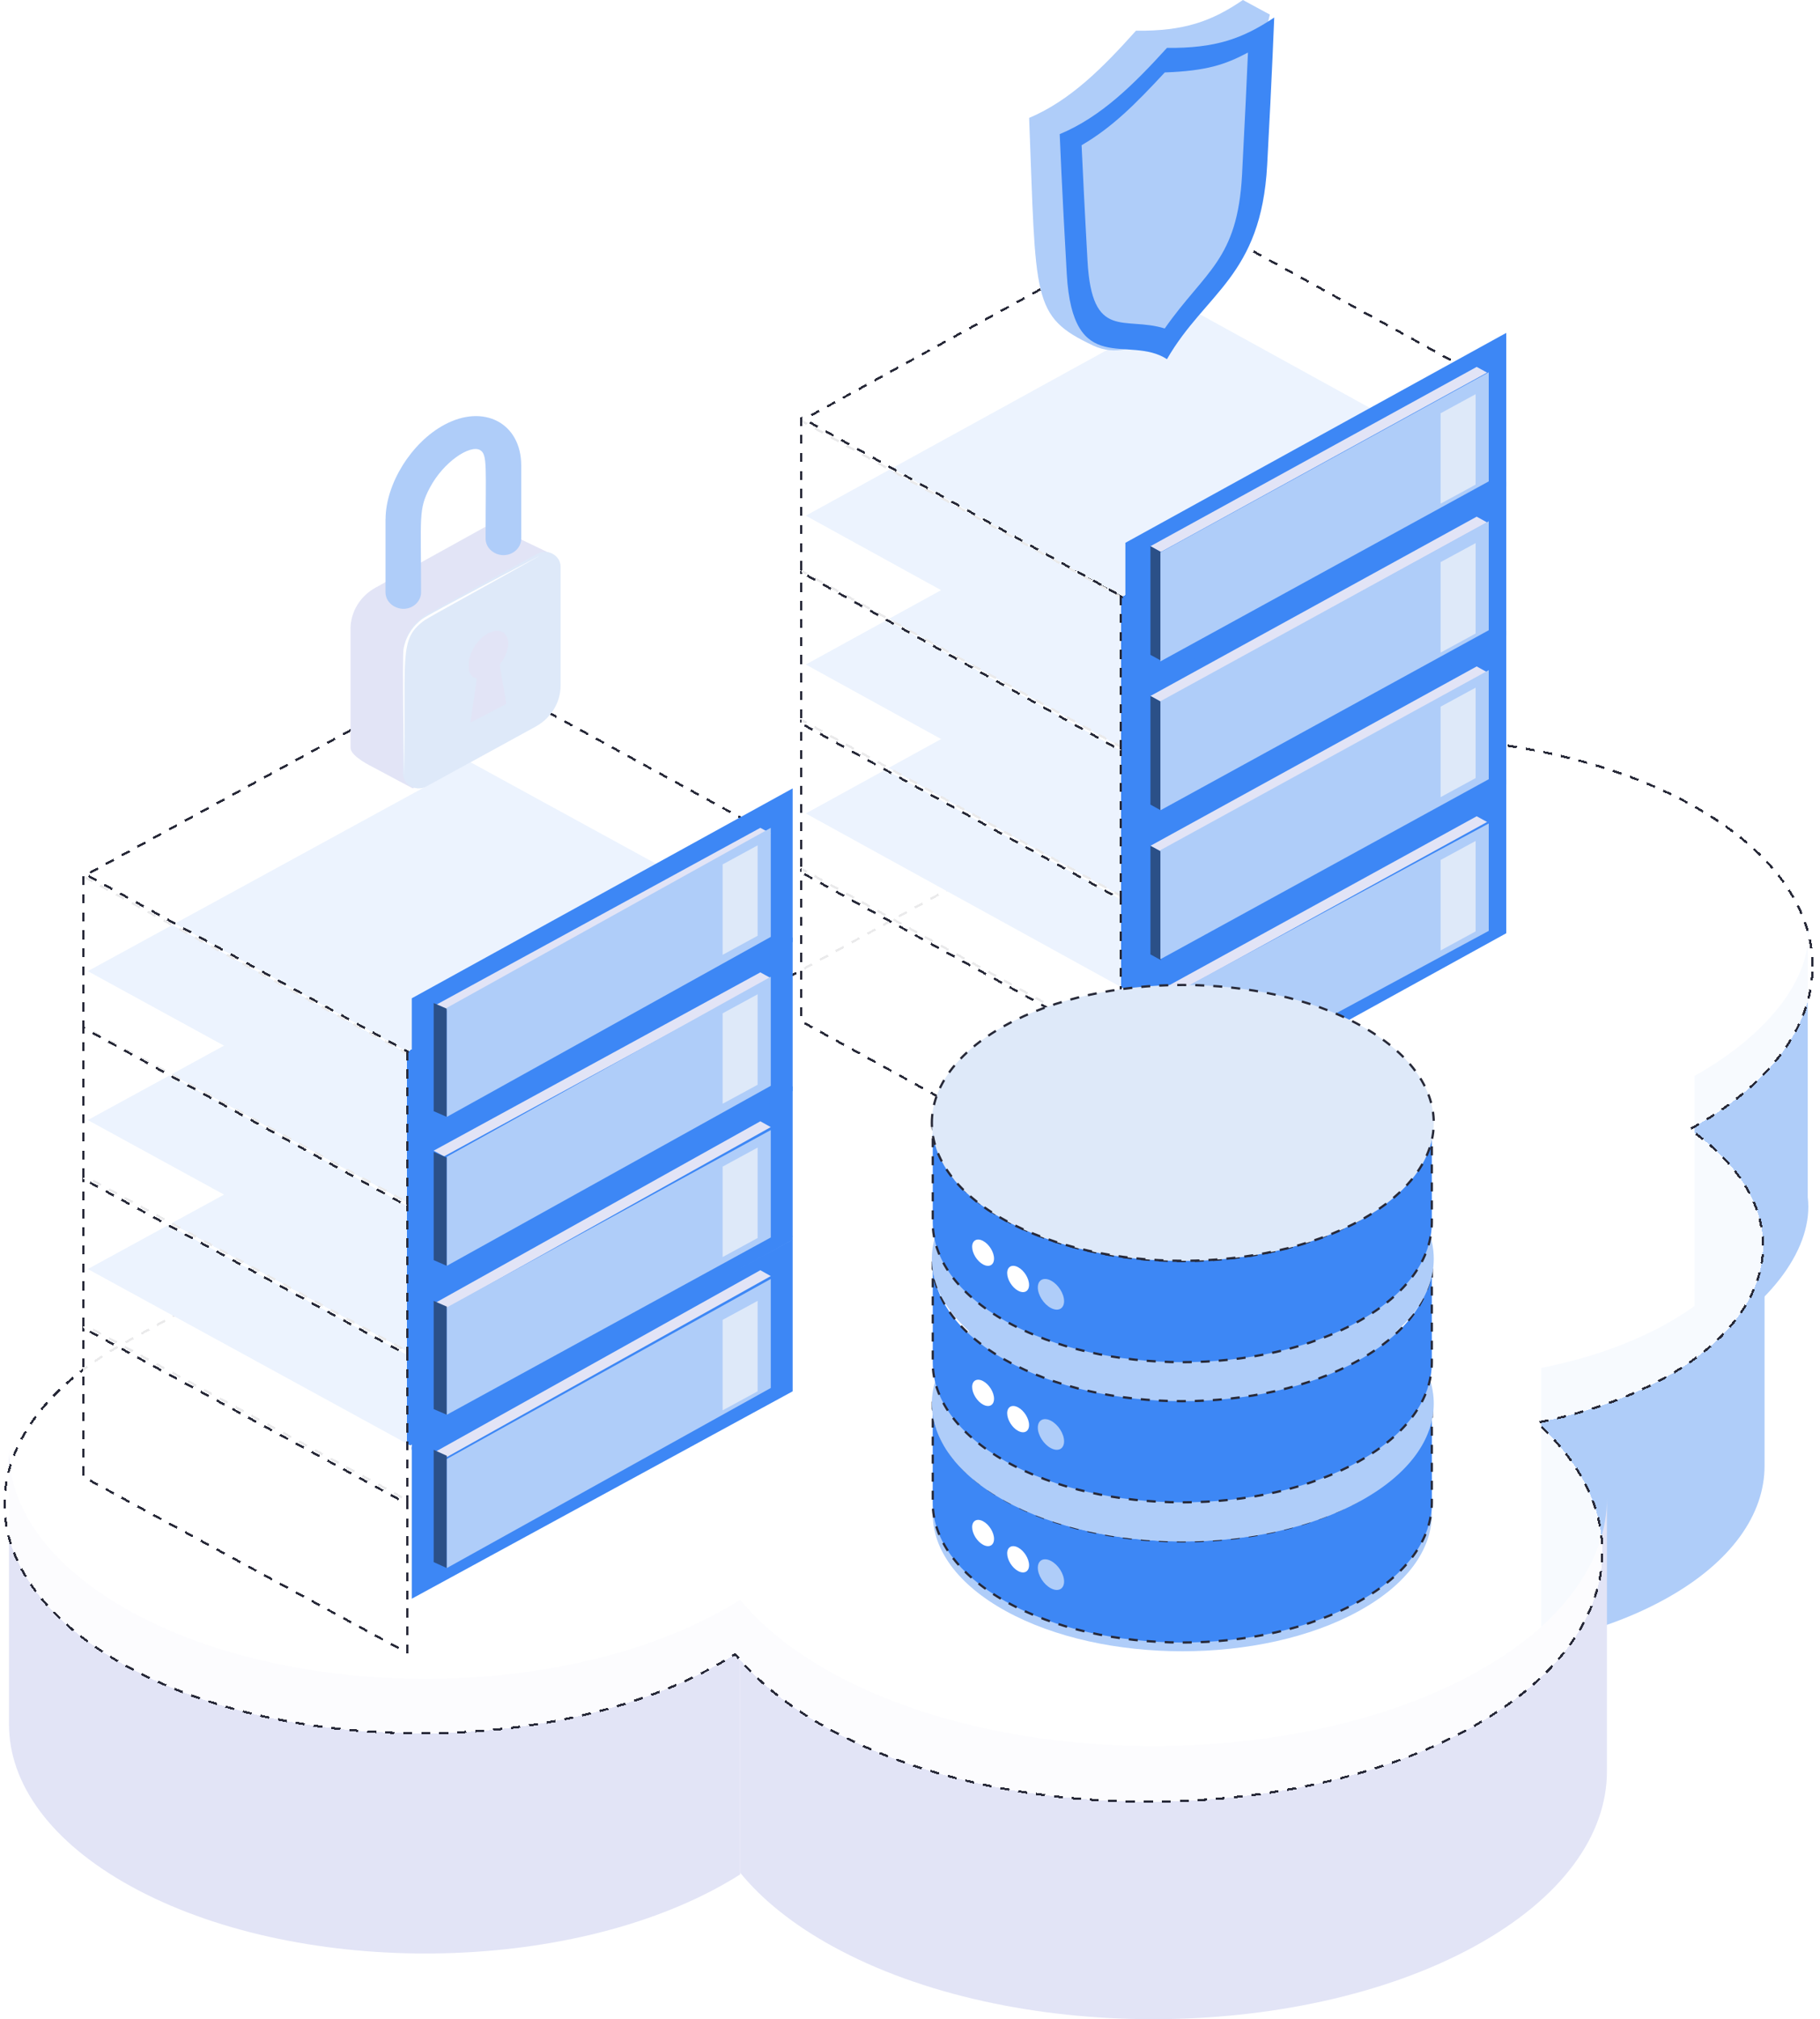 <svg width="404" height="448" viewBox="0 0 404 448" fill="none" xmlns="http://www.w3.org/2000/svg">
<path d="M391.692 264.33C391.692 274.981 384.44 285.617 369.874 293.724C361.742 298.246 352.237 301.488 342.13 303.497V364.426C352.253 362.417 361.742 359.189 369.874 354.652C384.44 346.545 391.692 335.91 391.692 325.259V264.33Z" fill="#AFCDF9"/>
<path d="M401.283 205.05C402.588 215.805 393.788 228.779 376.143 238.72V299.314C393.788 289.388 402.588 276.399 401.283 265.644V205.05Z" fill="#AFCDF9"/>
<path d="M356.707 332.355C356.707 346.443 346.879 360.53 327.223 371.273C307.552 382.031 281.756 387.388 255.96 387.388C230.164 387.388 204.555 382.017 184.946 371.288C175.993 366.39 169.134 360.841 164.291 354.878V415.489C169.15 421.453 176.009 427.002 184.946 431.9C204.555 442.628 230.257 448 255.96 448C281.662 448 307.552 442.628 327.223 431.885C346.879 421.142 356.707 407.054 356.707 392.967V332.355Z" fill="#E2E4F6"/>
<path d="M164.291 354.915C162.914 355.823 161.35 356.731 159.787 357.579C141.723 367.506 118.076 372.462 94.414 372.462C70.751 372.462 47.136 367.506 29.103 357.579C11.055 347.667 2 334.674 2 321.666V382.627C2 395.62 11.055 408.613 29.103 418.54C47.151 428.452 70.782 433.423 94.414 433.423C118.045 433.423 141.723 428.467 159.787 418.54C161.35 417.677 162.899 416.784 164.291 415.876V354.915Z" fill="#E2E4F6"/>
<g filter="url(#filter0_d_3917_7361)">
<path d="M403.354 202.392C403.354 189.396 394.335 176.415 376.329 166.504C358.292 156.578 334.627 151.601 310.979 151.601C287.33 151.601 263.666 156.563 245.629 166.504L29.04 285.733C11.003 295.674 2 308.685 2 321.71C2 334.736 11.05 347.732 29.087 357.673C47.124 367.598 70.742 372.576 94.359 372.576C117.976 372.576 141.641 367.613 159.694 357.673C161.257 356.808 162.804 355.914 164.195 355.005C169.056 361.011 175.918 366.6 184.858 371.533C204.474 382.338 230.186 387.748 255.898 387.748C281.609 387.748 307.509 382.338 327.187 371.518C346.85 360.698 356.682 346.51 356.682 332.322C356.682 322.366 351.836 312.425 342.161 303.647C352.399 301.635 362.027 298.401 370.264 293.855C385.019 285.733 392.365 275.077 392.365 264.406C392.365 255.27 386.926 246.134 376.094 238.563C394.272 228.563 403.338 215.477 403.338 202.422L403.354 202.392Z" fill="white" fill-opacity="0.9" shape-rendering="crispEdges"/>
<path d="M403.354 202.392C403.354 189.396 394.335 176.415 376.329 166.504C358.292 156.578 334.627 151.601 310.979 151.601C287.33 151.601 263.666 156.563 245.629 166.504L29.04 285.733C11.003 295.674 2 308.685 2 321.71C2 334.736 11.05 347.732 29.087 357.673C47.124 367.598 70.742 372.576 94.359 372.576C117.976 372.576 141.641 367.613 159.694 357.673C161.257 356.808 162.804 355.914 164.195 355.005C169.056 361.011 175.918 366.6 184.858 371.533C204.474 382.338 230.186 387.748 255.898 387.748C281.609 387.748 307.509 382.338 327.187 371.518C346.85 360.698 356.682 346.51 356.682 332.322C356.682 322.366 351.836 312.425 342.161 303.647C352.399 301.635 362.027 298.401 370.264 293.855C385.019 285.733 392.365 275.077 392.365 264.406C392.365 255.27 386.926 246.134 376.094 238.563C394.272 228.563 403.338 215.477 403.338 202.422L403.354 202.392Z" stroke="#272938" stroke-width="0.5" stroke-linejoin="bevel" stroke-dasharray="2 2" shape-rendering="crispEdges"/>
</g>
<path d="M334.356 173.238L249.986 219.627L178.868 180.482L263.253 134.108L334.356 173.238Z" fill="#3D87F5"/>
<g filter="url(#filter1_d_3917_7361)">
<path d="M249.809 219.796V253.64L178.868 214.599V180.755L249.809 219.796Z" fill="white" fill-opacity="0.9" shape-rendering="crispEdges"/>
<path d="M249.809 219.796V253.64L178.868 214.599V180.755L249.809 219.796Z" stroke="#272938" stroke-width="0.5" stroke-linejoin="bevel" stroke-dasharray="2 2" shape-rendering="crispEdges"/>
</g>
<path d="M334.356 172.98V207.057L249.809 253.64V219.564L334.356 172.98Z" fill="#3D87F5"/>
<path d="M330.1 182.37L257.683 222.166L255.372 220.888L327.789 181.106L330.1 182.37Z" fill="#E2E4F6"/>
<path d="M257.683 222.167V246.256L255.372 244.992V220.889L257.683 222.167Z" fill="#2B5087"/>
<path d="M330.469 182.698V206.531L257.583 245.865V222.047L330.469 182.698Z" fill="#AFCDF9"/>
<path d="M334.356 140.197L249.986 186.586L178.868 147.441L263.253 101.067L334.356 140.197Z" fill="#3D87F5"/>
<g filter="url(#filter2_d_3917_7361)">
<path d="M249.809 186.755V220.599L178.868 181.558V147.714L249.809 186.755Z" fill="white" fill-opacity="0.9" shape-rendering="crispEdges"/>
<path d="M249.809 186.755V220.599L178.868 181.558V147.714L249.809 186.755Z" stroke="#272938" stroke-width="0.5" stroke-linejoin="bevel" stroke-dasharray="2 2" shape-rendering="crispEdges"/>
</g>
<path d="M334.356 139.939V174.016L249.809 220.599V186.522L334.356 139.939Z" fill="#3D87F5"/>
<path d="M330.1 149.139L257.683 188.921L255.372 187.658L327.789 147.861L330.1 149.139Z" fill="#E2E4F6"/>
<path d="M257.683 188.921V213.025L255.372 211.747V187.658L257.683 188.921Z" fill="#2B5087"/>
<path d="M330.469 148.686V172.885L257.583 212.824V188.625L330.469 148.686Z" fill="#AFCDF9"/>
<path d="M334.356 107.171L249.986 153.545L178.868 114.415L263.253 68.026L334.356 107.171Z" fill="#3D87F5"/>
<g filter="url(#filter3_d_3917_7361)">
<path d="M249.809 153.707V187.558L178.868 148.524V114.673L249.809 153.707Z" fill="white" fill-opacity="0.9" shape-rendering="crispEdges"/>
<path d="M249.809 153.707V187.558L178.868 148.524V114.673L249.809 153.707Z" stroke="#272938" stroke-width="0.5" stroke-linejoin="bevel" stroke-dasharray="2 2" shape-rendering="crispEdges"/>
</g>
<path d="M334.356 106.898V140.981L249.809 187.558V153.475L334.356 106.898Z" fill="#3D87F5"/>
<path d="M330.101 115.911L257.684 155.692L255.373 154.414L327.789 114.633L330.101 115.911Z" fill="#E2E4F6"/>
<path d="M257.684 155.691V179.795L255.373 178.517V154.413L257.684 155.691Z" fill="#2B5087"/>
<path d="M330.469 115.645V139.829L257.583 179.783V155.584L330.469 115.645Z" fill="#AFCDF9"/>
<path d="M319.779 144.798V124.72L327.553 120.503V140.566L319.779 144.798Z" fill="#DEE9F9"/>
<path d="M319.779 176.867V156.79L327.553 152.572V172.635L319.779 176.867Z" fill="#DEE9F9"/>
<path d="M319.779 210.881V190.803L327.553 186.586V206.649L319.779 210.881Z" fill="#DEE9F9"/>
<g filter="url(#filter4_d_3917_7361)">
<path d="M334.356 74.129L249.986 120.503L178.868 81.358L263.253 34.984L334.356 74.129Z" fill="white" fill-opacity="0.9" shape-rendering="crispEdges"/>
<path d="M334.356 74.129L249.986 120.503L178.868 81.358L263.253 34.984L334.356 74.129Z" stroke="#272938" stroke-width="0.5" stroke-linejoin="bevel" stroke-dasharray="2 2" shape-rendering="crispEdges"/>
</g>
<g filter="url(#filter5_d_3917_7361)">
<path d="M249.809 120.221V154.516L178.868 114.97V80.659L249.809 120.221Z" fill="white" fill-opacity="0.9" shape-rendering="crispEdges"/>
<path d="M249.809 120.221V154.516L178.868 114.97V80.659L249.809 120.221Z" stroke="#272938" stroke-width="0.5" stroke-linejoin="bevel" stroke-dasharray="2 2" shape-rendering="crispEdges"/>
</g>
<path d="M334.356 73.856V107.939L249.809 154.516V120.433L334.356 73.856Z" fill="#3D87F5"/>
<path d="M330.1 82.668L257.683 122.465L255.372 121.187L327.789 81.405L330.1 82.668Z" fill="#E2E4F6"/>
<path d="M257.683 122.465V146.553L255.372 145.29V121.187L257.683 122.465Z" fill="#2B5087"/>
<path d="M330.469 82.603V106.803L257.583 146.742V122.558L330.469 82.603Z" fill="#AFCDF9"/>
<path d="M319.779 111.757V91.692L327.553 87.462V107.527L319.779 111.757Z" fill="#DEE9F9"/>
<path d="M207.05 313.892C207.05 321.682 212.454 329.472 223.278 335.415C244.91 347.3 279.975 347.3 301.607 335.415C312.415 329.472 317.835 321.682 317.835 313.892V335.932C317.835 343.722 312.431 351.513 301.607 357.455C279.975 369.34 244.91 369.34 223.278 357.455C212.47 351.513 207.05 343.722 207.05 335.932V313.892Z" fill="#AFCDF9"/>
<path d="M207.05 310.977C207.05 318.911 212.454 326.846 223.278 332.898C244.91 345.003 279.975 345.003 301.607 332.898C312.415 326.846 317.835 318.911 317.835 310.977V333.425C317.835 341.36 312.431 349.294 301.607 355.347C279.975 367.452 244.91 367.452 223.278 355.347C212.47 349.294 207.05 341.36 207.05 333.425V310.977Z" fill="#3D87F5" stroke="#272938" stroke-width="0.5" stroke-linejoin="bevel" stroke-dasharray="2 2"/>
<path d="M206.851 311.417C206.851 303.586 212.285 295.754 223.171 289.78C244.925 277.832 280.189 277.832 301.944 289.78C312.813 295.754 318.264 303.586 318.264 311.417C318.264 319.249 312.829 327.08 301.944 333.054C280.189 345.002 244.925 345.002 223.171 333.054C212.301 327.08 206.851 319.249 206.851 311.417Z" fill="#AFCDF9"/>
<path d="M220.655 341.437C220.655 342.875 219.567 343.456 218.225 342.737C216.884 342.018 215.796 340.262 215.796 338.823C215.796 337.385 216.884 336.804 218.225 337.523C219.567 338.242 220.655 339.999 220.655 341.437Z" fill="white"/>
<path d="M228.429 347.268C228.429 348.707 227.341 349.287 226 348.568C224.658 347.849 223.57 346.093 223.57 344.654C223.57 343.216 224.658 342.635 226 343.354C227.341 344.074 228.429 345.83 228.429 347.268Z" fill="white"/>
<path d="M236.204 350.887C236.204 352.565 234.898 353.243 233.288 352.404C231.679 351.565 230.373 349.516 230.373 347.838C230.373 346.159 231.679 345.482 233.288 346.321C234.898 347.16 236.204 349.209 236.204 350.887Z" fill="#AFCDF9"/>
<path d="M207.05 279.879C207.05 287.813 212.454 295.748 223.278 301.801C244.91 313.906 279.975 313.906 301.607 301.801C312.415 295.748 317.835 287.813 317.835 279.879V302.328C317.835 310.262 312.431 318.197 301.607 324.249C279.975 336.354 244.91 336.354 223.278 324.249C212.47 318.197 207.05 310.262 207.05 302.328V279.879Z" fill="#3D87F5" stroke="#272938" stroke-width="0.5" stroke-linejoin="bevel" stroke-dasharray="2 2"/>
<path d="M206.851 279.297C206.851 271.466 212.285 263.634 223.171 257.66C244.925 245.712 280.189 245.712 301.944 257.66C312.813 263.634 318.264 271.466 318.264 279.297C318.264 287.129 312.829 294.96 301.944 300.934C280.189 312.882 244.925 312.882 223.171 300.934C212.301 294.96 206.851 287.129 206.851 279.297Z" fill="#AFCDF9"/>
<path d="M220.655 310.34C220.655 311.778 219.567 312.359 218.225 311.64C216.884 310.92 215.796 309.164 215.796 307.726C215.796 306.287 216.884 305.707 218.225 306.426C219.567 307.145 220.655 308.901 220.655 310.34Z" fill="white"/>
<path d="M228.429 316.171C228.429 317.609 227.341 318.19 226 317.471C224.658 316.751 223.57 314.995 223.57 313.557C223.57 312.118 224.658 311.538 226 312.257C227.341 312.976 228.429 314.732 228.429 316.171Z" fill="white"/>
<path d="M236.204 319.789C236.204 321.467 234.898 322.145 233.288 321.306C231.679 320.467 230.373 318.418 230.373 316.74C230.373 315.062 231.679 314.384 233.288 315.223C234.898 316.062 236.204 318.111 236.204 319.789Z" fill="#AFCDF9"/>
<path d="M207.05 248.781C207.05 256.716 212.454 264.65 223.278 270.703C244.91 282.808 279.975 282.808 301.607 270.703C312.415 264.65 317.835 256.716 317.835 248.781V271.23C317.835 279.164 312.431 287.099 301.607 293.151C279.975 305.257 244.91 305.257 223.278 293.151C212.47 287.099 207.05 279.164 207.05 271.23V248.781Z" fill="#3D87F5" stroke="#272938" stroke-width="0.5" stroke-linejoin="bevel" stroke-dasharray="2 2"/>
<path d="M206.851 249.135C206.851 241.303 212.285 233.472 223.171 227.498C244.925 215.55 280.189 215.55 301.944 227.498C312.813 233.472 318.264 241.303 318.264 249.135C318.264 256.966 312.829 264.798 301.944 270.772C280.189 282.72 244.925 282.72 223.171 270.772C212.301 264.798 206.851 256.966 206.851 249.135Z" fill="#DEE9F9" stroke="#272938" stroke-width="0.5" stroke-linejoin="bevel" stroke-dasharray="2 2"/>
<path d="M220.655 279.242C220.655 280.68 219.567 281.261 218.225 280.542C216.884 279.823 215.796 278.066 215.796 276.628C215.796 275.19 216.884 274.609 218.225 275.328C219.567 276.047 220.655 277.804 220.655 279.242Z" fill="white"/>
<path d="M228.429 285.073C228.429 286.511 227.341 287.092 226 286.373C224.658 285.654 223.57 283.897 223.57 282.459C223.57 281.021 224.658 280.44 226 281.159C227.341 281.878 228.429 283.635 228.429 285.073Z" fill="white"/>
<path d="M236.204 288.692C236.204 290.37 234.898 291.047 233.288 290.208C231.679 289.369 230.373 287.32 230.373 285.642C230.373 283.964 231.679 283.286 233.288 284.126C234.898 284.965 236.204 287.014 236.204 288.692Z" fill="#AFCDF9"/>
<path d="M228.445 26.169C230.022 66.488 228.898 70.201 242.639 76.657C247.839 79.103 252.18 76.657 252.18 76.657C252.18 76.657 255.505 70.797 261.845 63.715C269.762 54.872 281.879 3.236 281.879 3.236L275.898 0C268.95 4.727 262.876 6.934 252.164 6.814C244.872 14.941 237.642 22.277 228.43 26.169H228.445Z" fill="#AFCDF9"/>
<path d="M235.232 29.763C235.232 29.763 235.718 42.06 236.798 60.785C238.145 84.081 250.473 74.143 259.041 79.687C267.594 64.854 279.937 61.36 281.284 36.619C282.365 16.714 282.85 3.887 282.85 3.887C275.88 8.561 269.786 10.743 259.041 10.625C251.726 18.66 244.474 25.915 235.232 29.763Z" fill="#3D87F5"/>
<path d="M258.54 72.885C267.517 60.071 274.687 57.761 275.706 38.794C276.34 26.814 276.773 17.338 277.02 11.661C271.983 14.328 267.873 15.729 258.556 16.072C252.02 23.104 246.967 28.2 240.091 32.223C240.339 37.617 240.771 46.631 241.405 57.895C242.409 75.76 249.594 70.083 258.571 72.885H258.54Z" fill="#AFCDF9"/>
<path d="M175.952 274.32L91.055 320.694L19.492 281.564L104.405 235.176L175.952 274.32Z" fill="#3D87F5"/>
<g filter="url(#filter6_d_3917_7361)">
<path d="M91.405 320.856V354.707L19.492 315.673V281.822L91.405 320.856Z" fill="white" fill-opacity="0.9" shape-rendering="crispEdges"/>
<path d="M91.405 320.856V354.707L19.492 315.673V281.822L91.405 320.856Z" stroke="#272938" stroke-width="0.5" stroke-linejoin="bevel" stroke-dasharray="2 2" shape-rendering="crispEdges"/>
</g>
<path d="M175.952 275.02V308.692L91.406 354.707V321.035L175.952 275.02Z" fill="#3D87F5"/>
<path d="M171.093 283.123L98.579 323.61L96.265 322.309L168.779 281.822L171.093 283.123Z" fill="#E2E4F6"/>
<path d="M99.18 322.987V347.905L96.265 346.584V321.666L99.18 322.987Z" fill="#2B5087"/>
<path d="M171.093 283.766V307.95L99.18 347.904V323.705L171.093 283.766Z" fill="#AFCDF9"/>
<path d="M160.403 312.92V292.842L168.178 288.625V308.688L160.403 312.92Z" fill="#DEE9F9"/>
<path d="M175.952 241.265L91.055 287.653L19.492 248.509L104.405 202.135L175.952 241.265Z" fill="#3D87F5"/>
<g filter="url(#filter7_d_3917_7361)">
<path d="M91.405 287.822V321.666L19.492 282.64V248.781L91.405 287.822Z" fill="white" fill-opacity="0.9" shape-rendering="crispEdges"/>
<path d="M91.405 287.822V321.666L19.492 282.64V248.781L91.405 287.822Z" stroke="#272938" stroke-width="0.5" stroke-linejoin="bevel" stroke-dasharray="2 2" shape-rendering="crispEdges"/>
</g>
<path d="M175.952 241.007V275.098L91.406 321.666V287.59L175.952 241.007Z" fill="#3D87F5"/>
<path d="M171.093 250.067L98.579 290.569L96.265 289.268L168.779 248.781L171.093 250.067Z" fill="#E2E4F6"/>
<path d="M99.18 289.898V313.892L96.265 312.634V288.625L99.18 289.898Z" fill="#2B5087"/>
<path d="M171.093 250.725V274.557L99.18 313.892V290.074L171.093 250.725Z" fill="#AFCDF9"/>
<path d="M160.403 278.906V258.841L168.178 254.611V274.677L160.403 278.906Z" fill="#DEE9F9"/>
<path d="M175.952 208.224L91.055 254.612L19.492 215.468L104.405 169.094L175.952 208.224Z" fill="#3D87F5"/>
<g filter="url(#filter8_d_3917_7361)">
<path d="M91.405 254.78V288.624L19.492 249.583V215.739L91.405 254.78Z" fill="white" fill-opacity="0.9" shape-rendering="crispEdges"/>
<path d="M91.405 254.78V288.624L19.492 249.583V215.739L91.405 254.78Z" stroke="#272938" stroke-width="0.5" stroke-linejoin="bevel" stroke-dasharray="2 2" shape-rendering="crispEdges"/>
</g>
<path d="M175.952 207.965V242.041L91.406 288.624V254.548L175.952 207.965Z" fill="#3D87F5"/>
<path d="M171.093 217.01L98.579 256.555L96.265 255.299L168.779 215.739L171.093 217.01Z" fill="#E2E4F6"/>
<path d="M99.18 256.842V280.851L96.265 279.578V255.584L99.18 256.842Z" fill="#2B5087"/>
<path d="M171.093 216.712V240.911L99.18 280.851V256.651L171.093 216.712Z" fill="#AFCDF9"/>
<path d="M160.403 244.894V224.831L168.178 220.599V240.676L160.403 244.894Z" fill="#DEE9F9"/>
<g filter="url(#filter9_d_3917_7361)">
<path d="M175.952 175.196L91.055 221.57L19.492 182.44L104.405 136.052L175.952 175.196Z" fill="white" fill-opacity="0.9" shape-rendering="crispEdges"/>
<path d="M175.952 175.196L91.055 221.57L19.492 182.44L104.405 136.052L175.952 175.196Z" stroke="#272938" stroke-width="0.5" stroke-linejoin="bevel" stroke-dasharray="2 2" shape-rendering="crispEdges"/>
</g>
<g filter="url(#filter10_d_3917_7361)">
<path d="M91.405 221.273V255.583L19.492 216.022V181.727L91.405 221.273Z" fill="white" fill-opacity="0.9" shape-rendering="crispEdges"/>
<path d="M91.405 221.273V255.583L19.492 216.022V181.727L91.405 221.273Z" stroke="#272938" stroke-width="0.5" stroke-linejoin="bevel" stroke-dasharray="2 2" shape-rendering="crispEdges"/>
</g>
<path d="M175.952 174.924V209L91.406 255.583V221.492L175.952 174.924Z" fill="#3D87F5"/>
<path d="M171.093 184.94L98.579 224.486L96.265 223.23L168.779 183.67L171.093 184.94Z" fill="#E2E4F6"/>
<path d="M99.18 223.8V247.809L96.265 246.536V222.542L99.18 223.8Z" fill="#2B5087"/>
<path d="M171.093 183.67V207.869L99.18 247.809V223.609L171.093 183.67Z" fill="#AFCDF9"/>
<path d="M160.403 211.853V191.79L168.178 187.558V207.62L160.403 211.853Z" fill="#DEE9F9"/>
<path d="M77.816 139.59V165.972C77.847 167.831 82.657 170.136 82.657 170.136L91.641 174.924C95.055 173.021 112.635 150.149 112.635 146.341V128.154C117.119 125.804 122.503 122.964 122.503 122.964L111.874 117.878C110.866 116.658 109.004 116.197 107.421 117.06L83.355 130.384C79.926 132.273 77.8 135.783 77.8 139.59H77.816Z" fill="#E2E4F6"/>
<path d="M85.575 115.186V131.405C85.575 133.256 87.042 134.737 88.956 135.033C91.252 135.389 93.469 133.686 93.469 131.405C93.469 114.534 92.847 113.038 95.431 108.18C98.477 102.448 104.314 98.641 106.53 99.841C108.253 100.789 107.79 103.515 107.79 119.496C107.79 121.585 109.688 123.169 111.745 123.169C113.93 123.169 115.701 121.525 115.701 119.496V103.278C115.701 93.872 107.392 89.532 98.668 94.228C91.38 98.108 85.591 107.336 85.591 115.186H85.575Z" fill="#AFCDF9"/>
<path d="M94.687 174.477L118.878 161.222C122.325 159.327 124.447 155.846 124.447 152.055V125.768C124.447 123.22 121.546 121.621 119.222 122.894L95.03 136.149C91.583 138.045 89.462 141.525 89.462 145.317V171.604C89.462 174.151 92.363 175.751 94.687 174.477Z" fill="#DEE9F9"/>
<path d="M119.572 123.419C119.196 123.611 95.283 136.213 93.857 137.247C91.617 138.857 90.034 141.265 89.564 144.102C89.282 145.742 89.674 171.906 89.689 172.009C90.206 145.446 88.388 141.871 94.202 137.646C95.236 136.892 110.389 128.649 119.588 123.434L119.572 123.419Z" fill="white"/>
<path d="M104.401 160.347L112.408 156.166L110.9 147.458C114.365 143.202 112.773 138.271 108.413 140.489C104.186 142.692 102.379 149.362 105.926 150.051C104.551 159.373 104.882 157.155 104.418 160.332L104.401 160.347Z" fill="#E2E4F6"/>
<path d="M106.013 150.613L104.79 158.404L109.458 156.123L107.867 147.517C109.458 145.695 110.664 142.585 109.23 140.911C104.265 142.881 102.184 149.917 106.031 150.613H106.013Z" fill="#E2E4F6"/>
<defs>
<filter id="filter0_d_3917_7361" x="0.75" y="151.351" width="402.854" height="248.647" filterUnits="userSpaceOnUse" color-interpolation-filters="sRGB">
<feFlood flood-opacity="0" result="BackgroundImageFix"/>
<feColorMatrix in="SourceAlpha" type="matrix" values="0 0 0 0 0 0 0 0 0 0 0 0 0 0 0 0 0 0 127 0" result="hardAlpha"/>
<feOffset dx="-1" dy="12"/>
<feComposite in2="hardAlpha" operator="out"/>
<feColorMatrix type="matrix" values="0 0 0 0 0.686 0 0 0 0 0.804 0 0 0 0 0.976 0 0 0 0.1 0"/>
<feBlend mode="normal" in2="BackgroundImageFix" result="effect1_dropShadow_3917_7361"/>
<feBlend mode="normal" in="SourceGraphic" in2="effect1_dropShadow_3917_7361" result="shape"/>
</filter>
<filter id="filter1_d_3917_7361" x="177.618" y="180.536" width="72.441" height="85.323" filterUnits="userSpaceOnUse" color-interpolation-filters="sRGB">
<feFlood flood-opacity="0" result="BackgroundImageFix"/>
<feColorMatrix in="SourceAlpha" type="matrix" values="0 0 0 0 0 0 0 0 0 0 0 0 0 0 0 0 0 0 127 0" result="hardAlpha"/>
<feOffset dx="-1" dy="12"/>
<feComposite in2="hardAlpha" operator="out"/>
<feColorMatrix type="matrix" values="0 0 0 0 0.686 0 0 0 0 0.804 0 0 0 0 0.976 0 0 0 0.1 0"/>
<feBlend mode="normal" in2="BackgroundImageFix" result="effect1_dropShadow_3917_7361"/>
<feBlend mode="normal" in="SourceGraphic" in2="effect1_dropShadow_3917_7361" result="shape"/>
</filter>
<filter id="filter2_d_3917_7361" x="177.618" y="147.495" width="72.441" height="85.323" filterUnits="userSpaceOnUse" color-interpolation-filters="sRGB">
<feFlood flood-opacity="0" result="BackgroundImageFix"/>
<feColorMatrix in="SourceAlpha" type="matrix" values="0 0 0 0 0 0 0 0 0 0 0 0 0 0 0 0 0 0 127 0" result="hardAlpha"/>
<feOffset dx="-1" dy="12"/>
<feComposite in2="hardAlpha" operator="out"/>
<feColorMatrix type="matrix" values="0 0 0 0 0.686 0 0 0 0 0.804 0 0 0 0 0.976 0 0 0 0.1 0"/>
<feBlend mode="normal" in2="BackgroundImageFix" result="effect1_dropShadow_3917_7361"/>
<feBlend mode="normal" in="SourceGraphic" in2="effect1_dropShadow_3917_7361" result="shape"/>
</filter>
<filter id="filter3_d_3917_7361" x="177.618" y="114.454" width="72.441" height="85.323" filterUnits="userSpaceOnUse" color-interpolation-filters="sRGB">
<feFlood flood-opacity="0" result="BackgroundImageFix"/>
<feColorMatrix in="SourceAlpha" type="matrix" values="0 0 0 0 0 0 0 0 0 0 0 0 0 0 0 0 0 0 127 0" result="hardAlpha"/>
<feOffset dx="-1" dy="12"/>
<feComposite in2="hardAlpha" operator="out"/>
<feColorMatrix type="matrix" values="0 0 0 0 0.686 0 0 0 0 0.804 0 0 0 0 0.976 0 0 0 0.1 0"/>
<feBlend mode="normal" in2="BackgroundImageFix" result="effect1_dropShadow_3917_7361"/>
<feBlend mode="normal" in="SourceGraphic" in2="effect1_dropShadow_3917_7361" result="shape"/>
</filter>
<filter id="filter4_d_3917_7361" x="177.747" y="34.766" width="156.729" height="97.956" filterUnits="userSpaceOnUse" color-interpolation-filters="sRGB">
<feFlood flood-opacity="0" result="BackgroundImageFix"/>
<feColorMatrix in="SourceAlpha" type="matrix" values="0 0 0 0 0 0 0 0 0 0 0 0 0 0 0 0 0 0 127 0" result="hardAlpha"/>
<feOffset dx="-1" dy="12"/>
<feComposite in2="hardAlpha" operator="out"/>
<feColorMatrix type="matrix" values="0 0 0 0 0.686 0 0 0 0 0.804 0 0 0 0 0.976 0 0 0 0.1 0"/>
<feBlend mode="normal" in2="BackgroundImageFix" result="effect1_dropShadow_3917_7361"/>
<feBlend mode="normal" in="SourceGraphic" in2="effect1_dropShadow_3917_7361" result="shape"/>
</filter>
<filter id="filter5_d_3917_7361" x="177.618" y="80.44" width="72.441" height="86.294" filterUnits="userSpaceOnUse" color-interpolation-filters="sRGB">
<feFlood flood-opacity="0" result="BackgroundImageFix"/>
<feColorMatrix in="SourceAlpha" type="matrix" values="0 0 0 0 0 0 0 0 0 0 0 0 0 0 0 0 0 0 127 0" result="hardAlpha"/>
<feOffset dx="-1" dy="12"/>
<feComposite in2="hardAlpha" operator="out"/>
<feColorMatrix type="matrix" values="0 0 0 0 0.686 0 0 0 0 0.804 0 0 0 0 0.976 0 0 0 0.1 0"/>
<feBlend mode="normal" in2="BackgroundImageFix" result="effect1_dropShadow_3917_7361"/>
<feBlend mode="normal" in="SourceGraphic" in2="effect1_dropShadow_3917_7361" result="shape"/>
</filter>
<filter id="filter6_d_3917_7361" x="18.242" y="281.603" width="73.413" height="85.324" filterUnits="userSpaceOnUse" color-interpolation-filters="sRGB">
<feFlood flood-opacity="0" result="BackgroundImageFix"/>
<feColorMatrix in="SourceAlpha" type="matrix" values="0 0 0 0 0 0 0 0 0 0 0 0 0 0 0 0 0 0 127 0" result="hardAlpha"/>
<feOffset dx="-1" dy="12"/>
<feComposite in2="hardAlpha" operator="out"/>
<feColorMatrix type="matrix" values="0 0 0 0 0.686 0 0 0 0 0.804 0 0 0 0 0.976 0 0 0 0.1 0"/>
<feBlend mode="normal" in2="BackgroundImageFix" result="effect1_dropShadow_3917_7361"/>
<feBlend mode="normal" in="SourceGraphic" in2="effect1_dropShadow_3917_7361" result="shape"/>
</filter>
<filter id="filter7_d_3917_7361" x="18.242" y="248.562" width="73.413" height="85.324" filterUnits="userSpaceOnUse" color-interpolation-filters="sRGB">
<feFlood flood-opacity="0" result="BackgroundImageFix"/>
<feColorMatrix in="SourceAlpha" type="matrix" values="0 0 0 0 0 0 0 0 0 0 0 0 0 0 0 0 0 0 127 0" result="hardAlpha"/>
<feOffset dx="-1" dy="12"/>
<feComposite in2="hardAlpha" operator="out"/>
<feColorMatrix type="matrix" values="0 0 0 0 0.686 0 0 0 0 0.804 0 0 0 0 0.976 0 0 0 0.1 0"/>
<feBlend mode="normal" in2="BackgroundImageFix" result="effect1_dropShadow_3917_7361"/>
<feBlend mode="normal" in="SourceGraphic" in2="effect1_dropShadow_3917_7361" result="shape"/>
</filter>
<filter id="filter8_d_3917_7361" x="18.242" y="215.52" width="73.413" height="85.324" filterUnits="userSpaceOnUse" color-interpolation-filters="sRGB">
<feFlood flood-opacity="0" result="BackgroundImageFix"/>
<feColorMatrix in="SourceAlpha" type="matrix" values="0 0 0 0 0 0 0 0 0 0 0 0 0 0 0 0 0 0 127 0" result="hardAlpha"/>
<feOffset dx="-1" dy="12"/>
<feComposite in2="hardAlpha" operator="out"/>
<feColorMatrix type="matrix" values="0 0 0 0 0.686 0 0 0 0 0.804 0 0 0 0 0.976 0 0 0 0.1 0"/>
<feBlend mode="normal" in2="BackgroundImageFix" result="effect1_dropShadow_3917_7361"/>
<feBlend mode="normal" in="SourceGraphic" in2="effect1_dropShadow_3917_7361" result="shape"/>
</filter>
<filter id="filter9_d_3917_7361" x="18.372" y="135.832" width="157.7" height="97.958" filterUnits="userSpaceOnUse" color-interpolation-filters="sRGB">
<feFlood flood-opacity="0" result="BackgroundImageFix"/>
<feColorMatrix in="SourceAlpha" type="matrix" values="0 0 0 0 0 0 0 0 0 0 0 0 0 0 0 0 0 0 127 0" result="hardAlpha"/>
<feOffset dx="-1" dy="12"/>
<feComposite in2="hardAlpha" operator="out"/>
<feColorMatrix type="matrix" values="0 0 0 0 0.686 0 0 0 0 0.804 0 0 0 0 0.976 0 0 0 0.1 0"/>
<feBlend mode="normal" in2="BackgroundImageFix" result="effect1_dropShadow_3917_7361"/>
<feBlend mode="normal" in="SourceGraphic" in2="effect1_dropShadow_3917_7361" result="shape"/>
</filter>
<filter id="filter10_d_3917_7361" x="18.242" y="181.508" width="73.413" height="86.295" filterUnits="userSpaceOnUse" color-interpolation-filters="sRGB">
<feFlood flood-opacity="0" result="BackgroundImageFix"/>
<feColorMatrix in="SourceAlpha" type="matrix" values="0 0 0 0 0 0 0 0 0 0 0 0 0 0 0 0 0 0 127 0" result="hardAlpha"/>
<feOffset dx="-1" dy="12"/>
<feComposite in2="hardAlpha" operator="out"/>
<feColorMatrix type="matrix" values="0 0 0 0 0.686 0 0 0 0 0.804 0 0 0 0 0.976 0 0 0 0.1 0"/>
<feBlend mode="normal" in2="BackgroundImageFix" result="effect1_dropShadow_3917_7361"/>
<feBlend mode="normal" in="SourceGraphic" in2="effect1_dropShadow_3917_7361" result="shape"/>
</filter>
</defs>
</svg>
